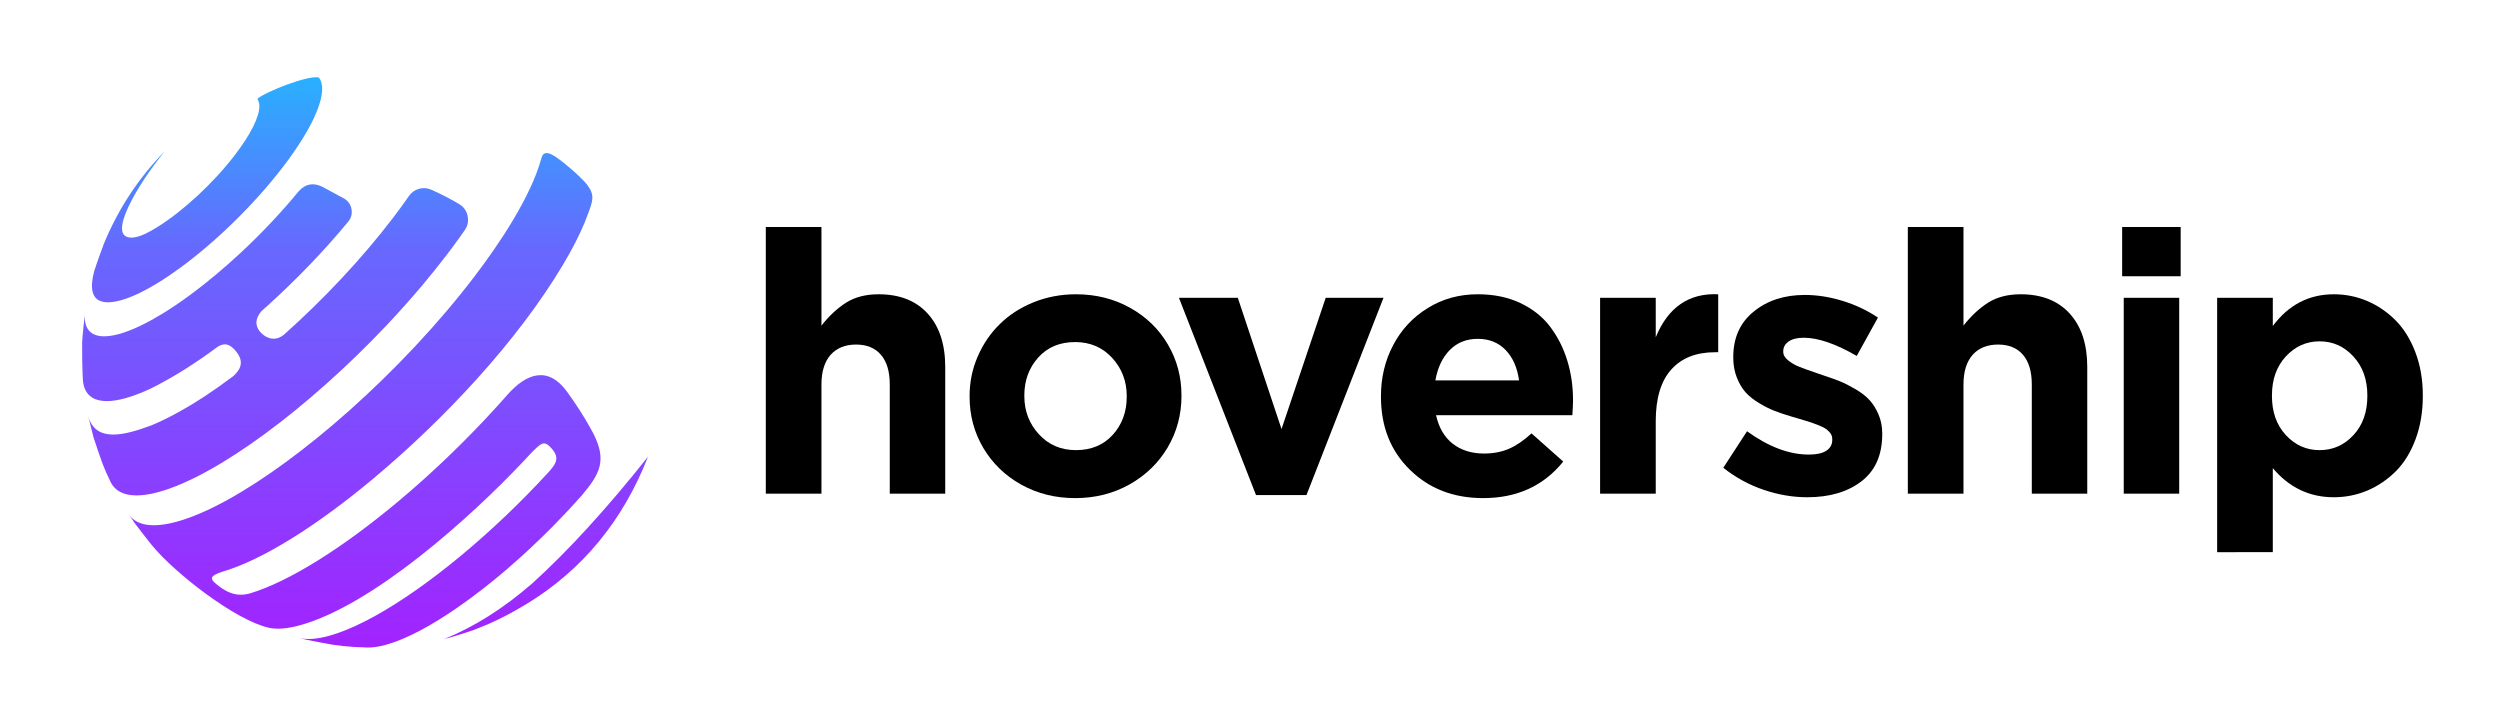 <?xml version="1.0" encoding="UTF-8" standalone="no"?>
<!-- Creator: CorelDRAW (Evaluation Version) -->

<svg
   xml:space="preserve"
   width="137.9mm"
   height="39.4mm"
   version="1.1"
   style="clip-rule:evenodd;fill-rule:evenodd;image-rendering:optimizeQuality;shape-rendering:geometricPrecision;text-rendering:geometricPrecision"
   viewBox="0 0 13790.002 3940.001"
   id="svg11"
   sodipodi:docname="Hovership.svg"
   inkscape:version="1.4 (e7c3feb1, 2024-10-09)"
   xmlns:inkscape="http://www.inkscape.org/namespaces/inkscape"
   xmlns:sodipodi="http://sodipodi.sourceforge.net/DTD/sodipodi-0.dtd"
   xmlns="http://www.w3.org/2000/svg"
   xmlns:svg="http://www.w3.org/2000/svg"><sodipodi:namedview
   id="namedview11"
   pagecolor="#ffffff"
   bordercolor="#000000"
   borderopacity="0.25"
   inkscape:showpageshadow="2"
   inkscape:pageopacity="0.0"
   inkscape:pagecheckerboard="0"
   inkscape:deskcolor="#d1d1d1"
   inkscape:document-units="mm"
   inkscape:zoom="0.95549245"
   inkscape:cx="407.6432"
   inkscape:cy="193.09415"
   inkscape:window-width="2440"
   inkscape:window-height="1184"
   inkscape:window-x="1514"
   inkscape:window-y="68"
   inkscape:window-maximized="0"
   inkscape:current-layer="Layer_x0020_1" />
 <defs
   id="defs3">
  <style
   type="text/css"
   id="style1">
   <![CDATA[
    .fil1 {fill:black;fill-rule:nonzero}
    .fil0 {fill:url(#id0)}
   ]]>
  </style>
  <linearGradient
   id="id0"
   gradientUnits="userSpaceOnUse"
   x1="5630.24"
   y1="11668.41"
   x2="5630.27"
   y2="14936.85"
   gradientTransform="translate(-3710.566,-11242.46)">
   <stop
   offset="0"
   style="stop-opacity:1; stop-color:#29B0FE"
   id="stop1" />
   <stop
   offset="0.29"
   style="stop-opacity:1; stop-color:#6768FE"
   id="stop2" />
   <stop
   offset="1"
   style="stop-opacity:1; stop-color:#A51FFF"
   id="stop3" />
  </linearGradient>
 </defs>
 <g
   id="Layer_x0020_1"
   inkscape:label="Layer 1"
   inkscape:groupmode="layer">
  <path
   class="fil0"
   d="m 1419.594,544.77 c 4.48,8.28 7.85,15.87 9.62,24.87 3.36,17.06 1.03,39.19 -6.91,65.58 -5.94,19.65 -14.97,41.65 -27.07,65.73 -22.29,44.29 -54.99,95.54 -97.92,151.79 -121.87,159.74 -291.8,314.96 -430.84,400.62 -38.1,23.46 -88.41,52.93 -134.24,57.17 -159.05,10.32 38.3,-307.28 172.37,-470.65 l -0.69,-0.69 c -136.61,140.81 -251.23,309.16 -334.79,514.58 l 0.79,-0.62 c -16.78,44.44 -36.31,98.87 -50.13,141.26 -53.23,199.39 72.94,190.81 188.15,148.51 19.38,-7.26 39.62,-16 60.64,-26.12 31.23,-15.05 64.14,-33.15 98.24,-53.9 41.81,-25.47 85.43,-54.89 130.01,-87.65 194.15,-142.64 406.48,-347.92 566.82,-558.1 76.15,-99.82 132.21,-189.79 167.76,-265.63 6.94,-14.86 13.13,-29.17 18.51,-42.91 33.08,-84.5 36.28,-147.35 8.79,-181.12 -58,-14.55 -291.65,77.82 -339.11,117.28 z m 2154.91,1974.38 c -227.45,286.3 -440.17,519.13 -638.18,698.51 -159.32,138.55 -321.59,241.06 -486.8,307.55 57.51,-15.18 108.11,-30.9 154.05,-47.33 l -2.89,1.9 c 11.37,-4.36 22.62,-8.82 33.82,-13.32 78.32,-29.94 143.26,-62.34 207.15,-98.31 21.09,-11.64 41.79,-23.66 62.11,-36.03 l 1.48,-0.89 v -0.02 c 307.64,-187.8 530.72,-458.51 669.26,-812.06 z m -2288.7,-443.7 c 53.57,-46.48 53.23,-91.17 18.15,-134.99 -39.56,-49.39 -68.72,-48.32 -102.9,-27.93 -117.34,87.32 -241.54,167.54 -372.8,232.34 -15.92,7.42 -31.55,14.3 -46.85,20.59 -31.32,12.9 -61.21,23.31 -89.43,31.08 -149.07,41.06 -226.56,1.04 -234.72,-98.96 -3.55,-62.39 -4.74,-145.81 -4.29,-208.34 3.62,-54.67 11.57,-127.35 18.25,-181.75 -19.62,119.75 41.14,174.62 185.39,134.89 37.02,-10.2 77.68,-26.11 121.05,-47.01 36.8,-17.73 75.56,-39.04 115.75,-63.51 49.14,-29.9 100.4,-64.52 152.8,-103 92.85,-68.21 189.24,-148.6 283.6,-236.58 112.11,-104.55 221.39,-219.81 318.55,-338.18 38.09,-41.57 82.88,-48.73 134.39,-21.48 l 113.07,61.34 c 23.08,12.52 37.87,32.69 42.88,58.48 5,25.79 -1.16,50 -17.88,70.27 -135.26,163.85 -288.93,322.7 -445.08,463.47 -11.22,10.09 -22.46,20.12 -33.77,30.13 -47.68,57.64 -23.1,97.28 -2,119.57 29.94,31.66 80.11,49.67 128.13,8.5 214.38,-191.05 425.57,-414.37 598.7,-641.28 31.89,-41.79 61.57,-82.5 89,-122.01 27.77,-39.97 78.79,-54.29 123.29,-34.58 54.13,23.96 105.32,50.41 153.59,79.25 24.79,14.82 40.61,36.85 46.7,65.09 6.09,28.23 0.78,54.82 -15.69,78.54 -9.86,14.21 -19.99,28.55 -30.36,43.04 -21.95,30.61 -45.02,61.81 -69.27,93.57 -42.06,55.14 -86.16,110.1 -131.88,164.53 -64.26,76.51 -131.72,151.99 -201.23,225.51 -214.03,226.28 -447.67,433.96 -668.13,596 -219.2,161.16 -425.36,277.18 -586.18,321.46 -143.69,39.57 -232.23,16.65 -266.95,-55.75 -40.18,-84.61 -42.18,-90.61 -93.63,-244.61 l -29.34,-116.55 c 40.68,142.81 191.46,108.24 348.32,49.62 51.02,-20.97 105.53,-47.95 162.59,-80.17 79.16,-43.63 174.97,-105.59 288.18,-190.59 z m -447.18,932.97 c -20.98,-25.59 -47.26,-59.78 -92.85,-119.08 l -36.99,-54.7 c 40.6,62.89 129.35,80.74 267.42,42.7 166.1,-45.73 379.04,-165.56 605.46,-331.99 112.91,-83.01 229.2,-177.62 344.68,-280.4 246.85,-219.71 490.11,-476.81 689.41,-738.04 140.65,-184.42 311.64,-440.38 370.27,-652.72 3.48,-12.6 6.91,-24.33 21.56,-28.74 8.34,-2.51 20.15,-1.13 38.58,8.3 44.49,22.79 159.8,123.4 190.94,163.23 46.53,59.48 31.58,92.22 8.72,156.45 -6.38,17.9 -13.54,36.39 -21.46,55.41 -28.88,69.35 -68.04,146.01 -117.33,228.91 -255.46,429.5 -662.2,859.23 -1044.53,1179.41 -310.77,260.28 -617.03,454.17 -841.4,518 -51.76,18.34 -64.46,32.1 -40.43,55.67 82.38,74.7 143.12,77.23 196.7,62.72 219.74,-66.02 515.83,-254.2 816.47,-505.49 163.46,-136.58 319.44,-283.99 465.9,-438.38 5.66,-5.93 11.3,-11.91 16.91,-17.87 25.92,-27.56 51.54,-55.37 76.81,-83.4 15.04,-16.67 29.97,-33.42 44.77,-50.22 106.97,-121.54 226.24,-160.6 330.4,-16.46 49.18,68.06 91.61,134.26 127.1,197.88 5.74,10.29 11.31,20.53 16.69,30.68 l 0.38,0.74 c 77.2,151.66 33.97,225.28 -64.25,342.35 -49.9,56.37 -101.73,111.73 -154.72,165.46 -161.65,163.85 -342.83,322.79 -532.13,453.55 -70.26,48.54 -138.18,90.5 -201.94,124.37 -69.5,36.9 -134.04,64.2 -191.31,79.98 -38.89,10.71 -72.67,15.62 -101.36,15.11 l -75.81,-3.44 c -97.09,-7.33 -106.32,-9.13 -260.57,-39.52 l -42.02,-10.52 c 41.81,11.02 97.56,7.77 167.42,-11.48 238.09,-65.56 583.81,-301.4 914.25,-606.29 20.01,-18.46 39.95,-37.16 59.82,-56.1 78.24,-74.59 155.19,-152.78 229.15,-233.15 50.95,-55.28 74.47,-89.42 10.56,-150.75 -33.24,-31.84 -52.67,-7.32 -94.12,31.77 -15.04,16.41 -30.21,32.76 -45.47,48.99 -293.26,311.92 -833.12,796.72 -1236.05,907.64 -69.56,19.16 -125.9,23.31 -169.16,14.04 -184.66,-39.65 -520.65,-301.21 -646.47,-454.62 z"
   id="path3"
   style="fill:url(#id0)" />
  <path
   class="fil1"
   d="m 4224.184,2723.03 v -1470.91 h 306.95 v 544.03 c 41.98,-53.73 87.65,-96.05 136.34,-126.94 49.03,-30.89 108.81,-46 179.66,-46 115.2,0 205.52,35.6 270.01,106.45 64.47,71.21 96.72,169.26 96.72,293.84 v 699.53 h -305.93 v -602.12 c 0,-71.54 -16.13,-125.94 -48.71,-163.9 -32.23,-37.6 -78.23,-56.4 -137.01,-56.4 -59.78,0 -106.45,18.8 -140.36,56.4 -33.58,37.96 -50.72,92.36 -50.72,163.9 v 602.12 z"
   id="path4" />
  <path
   class="fil1"
   d="m 5930.624,2747.54 c -109.47,0 -208.88,-24.84 -297.88,-74.56 -89.32,-50.02 -158.83,-117.51 -209.22,-202.83 -50.04,-85.29 -75.22,-178.99 -75.22,-281.42 v -4.02 c 0,-76.58 14.78,-149.45 44.67,-218.28 29.89,-68.85 70.51,-128.63 122.23,-179.01 51.38,-50.69 113.51,-90.67 186.39,-120.23 72.87,-29.2 150.45,-43.98 233.05,-43.98 109.48,0 208.88,24.51 298.22,74.2 88.98,49.39 158.83,116.88 208.88,202.17 50.38,85.32 75.23,179.01 75.23,281.44 v 3.69 c 0,102.43 -25.18,196.46 -75.56,282.42 -50.72,85.98 -120.9,154.14 -210.57,204.85 -90.01,50.39 -189.75,75.56 -300.22,75.56 z m 4.02,-264.61 c 84.63,0 152.48,-28.23 203.86,-84.98 51.02,-56.74 76.56,-126.61 76.56,-209.22 v -4.02 c 0,-81.94 -26.87,-152.14 -80.27,-210.57 -53.38,-58.09 -121.56,-87.31 -204.17,-87.31 -84.63,0 -152.47,28.22 -203.52,84.96 -51.03,56.76 -76.9,126.6 -76.9,209.23 v 3.69 c 0,82.27 26.87,152.45 80.28,210.57 53.38,58.43 121.56,87.65 204.16,87.65 z"
   id="path5" />
  <polygon
   class="fil1"
   points="11341.92,12885.14 10917.1,13973.23 10638.7,13973.23 10213.54,12885.14 10538.3,12885.14 10779.42,13609.18 11023.21,12885.14 "
   id="polygon5"
   transform="translate(-3710.566,-11242.46)" />
  <path
   class="fil1"
   d="m 8181.224,2747.54 c -163.55,0 -298.22,-52.04 -404.34,-156.49 -106.45,-104.1 -159.52,-238.44 -159.52,-402.32 v -4.02 c 0,-102.09 22.49,-196.12 67.49,-281.08 44.67,-85.3 108.14,-153.48 190.41,-204.19 81.97,-51.05 173.97,-76.23 276.4,-76.23 87.31,0 165.23,15.78 233.72,48.03 68.52,32.22 123.59,75.89 165.24,130.96 41.64,55.07 73.2,117.21 94.36,186.39 21.49,69.18 31.91,142.72 31.91,220.97 0,15.78 -1.36,42.64 -3.69,80.6 h -751.91 c 15.11,68.83 46,121.23 92,157.5 46.34,35.94 103.77,54.07 172.61,54.07 51.39,0 97.05,-8.73 137.37,-26.2 40.29,-17.47 81.94,-45.67 124.58,-84.96 l 174.97,155.47 c -108.14,134.35 -255.57,201.5 -441.6,201.5 z m -263.64,-649.15 h 461.42 c -9.4,-70.18 -33.91,-125.91 -73.53,-167.23 -39.63,-41.31 -91.01,-62.13 -153.81,-62.13 -62.47,0 -113.85,20.49 -154.48,61.47 -40.64,40.95 -67.16,97.05 -79.6,167.89 z"
   id="path6" />
  <path
   class="fil1"
   d="m 8826.114,2723.03 v -1080.35 h 306.95 v 217.61 c 68.16,-165.54 183.01,-244.48 344.55,-237.08 v 319.71 h -16.8 c -104.43,0 -185.03,31.56 -242.12,95.36 -57.1,63.47 -85.63,158.85 -85.63,285.13 v 399.62 z"
   id="path7" />
  <path
   class="fil1"
   d="m 9969.054,2742.86 c -79.27,0 -159.19,-13.45 -239.46,-40.65 -80.25,-26.87 -155.14,-67.49 -223.99,-121.9 l 130.99,-201.5 c 118.54,85.63 232.03,128.63 340.5,128.63 43.34,0 75.56,-7.07 97.41,-21.49 21.49,-14.44 32.22,-34.27 32.22,-59.11 v -4.02 c 0,-7.07 -1,-14.12 -3.35,-20.5 -2.36,-6.71 -6.05,-12.75 -11.43,-18.13 -5.02,-5.71 -10.39,-10.76 -16.11,-15.45 -5.71,-4.37 -13.42,-9.06 -23.51,-13.77 -10.4,-4.36 -19.13,-8.41 -27.2,-11.76 -7.71,-3.36 -18.47,-7.05 -31.89,-11.76 -13.45,-4.69 -24.87,-8.04 -33.94,-10.73 -9.06,-2.69 -21.82,-6.38 -37.93,-11.42 -16.11,-5.05 -28.89,-8.74 -38.96,-11.43 -35.27,-10.4 -66.16,-20.82 -92.36,-30.89 -26.18,-10.06 -54.74,-24.18 -84.96,-42.31 -30.56,-18.14 -55.74,-37.96 -75.56,-59.45 -19.47,-21.82 -35.94,-49.02 -49.03,-82.27 -13.09,-32.91 -19.82,-69.52 -19.82,-109.47 v -4.03 c 0,-106.47 37.62,-190.07 112.85,-250.85 74.89,-61.14 168.92,-91.7 281.75,-91.7 68.18,0 138.03,11.09 209.21,32.91 71.21,22.16 136.01,52.72 194.13,92.03 l -116.88,211.57 c -115.52,-66.85 -212.92,-100.43 -292.17,-100.43 -36.27,0 -64.14,7.07 -83.6,20.82 -19.83,13.78 -29.56,31.58 -29.56,53.07 v 4.03 c 0,17.13 9.06,32.91 27.87,47.69 18.8,14.78 39.29,26.53 62.13,35.27 22.49,9.07 54.74,20.46 96.72,34.91 14.42,4.71 25.18,8.4 32.56,11.09 35.93,11.76 67.18,22.82 93.02,33.25 25.87,10.4 54.74,25.18 86.65,43.98 31.56,18.46 57.43,38.29 76.56,59.44 19.49,20.83 35.94,47.36 49.72,79.25 13.75,31.58 20.8,66.5 20.8,104.79 v 3.69 c 0,114.85 -38.27,201.83 -114.16,260.26 -76.25,58.78 -175.99,88.34 -299.22,88.34 z"
   id="path8" />
  <path
   class="fil1"
   d="m 10523.604,2723.03 v -1470.91 h 306.95 v 544.03 c 41.98,-53.73 87.65,-96.05 136.34,-126.94 49.03,-30.89 108.81,-46 179.66,-46 115.21,0 205.52,35.6 270.02,106.45 64.47,71.21 96.71,169.26 96.71,293.84 v 699.53 h -305.93 v -602.12 c 0,-71.54 -16.13,-125.94 -48.71,-163.9 -32.22,-37.6 -78.23,-56.4 -137.01,-56.4 -59.78,0 -106.45,18.8 -140.36,56.4 -33.58,37.96 -50.72,92.36 -50.72,163.9 v 602.12 z"
   id="path9" />
  <path
   class="fil1"
   d="m 11705.814,1523.81 v -271.69 h 322.73 v 271.69 z m 8.74,1199.22 v -1080.35 h 305.93 v 1080.35 z"
   id="path10" />
  <path
   class="fil1"
   d="m 12229.814,3045.76 v -1403.08 h 306.95 v 155.5 c 87.31,-116.88 199.48,-174.97 336.48,-174.97 63.81,0 124.59,12.09 183.04,36.6 58.42,24.85 110.47,60.12 156.5,105.79 46,46 82.6,104.78 110.14,176.65 27.53,71.85 41.31,151.46 41.31,238.77 v 3.69 c 0,87.32 -13.45,166.9 -40.31,238.77 -26.85,71.87 -63.12,130.63 -109.14,176.63 -46.01,45.67 -98.05,80.94 -156.5,105.79 -58.43,24.51 -119.88,36.96 -185.04,36.96 -134.31,0 -246.48,-53.74 -336.48,-160.55 v 463.45 z m 564.85,-562.83 c 73.56,0 135.68,-27.56 186.72,-82.63 51.39,-55.07 76.9,-126.94 76.9,-215.59 v -3.69 c 0,-87.31 -25.51,-158.85 -76.9,-214.59 -51.04,-55.76 -113.16,-83.63 -186.72,-83.63 -72.87,0 -134.65,27.87 -186.03,83.28 -51.05,55.42 -76.58,126.94 -76.58,214.94 v 3.69 c 0,87.98 25.53,159.86 76.58,215.26 51.38,55.4 113.16,82.96 186.03,82.96 z"
   id="path11" />
 </g>
</svg>
